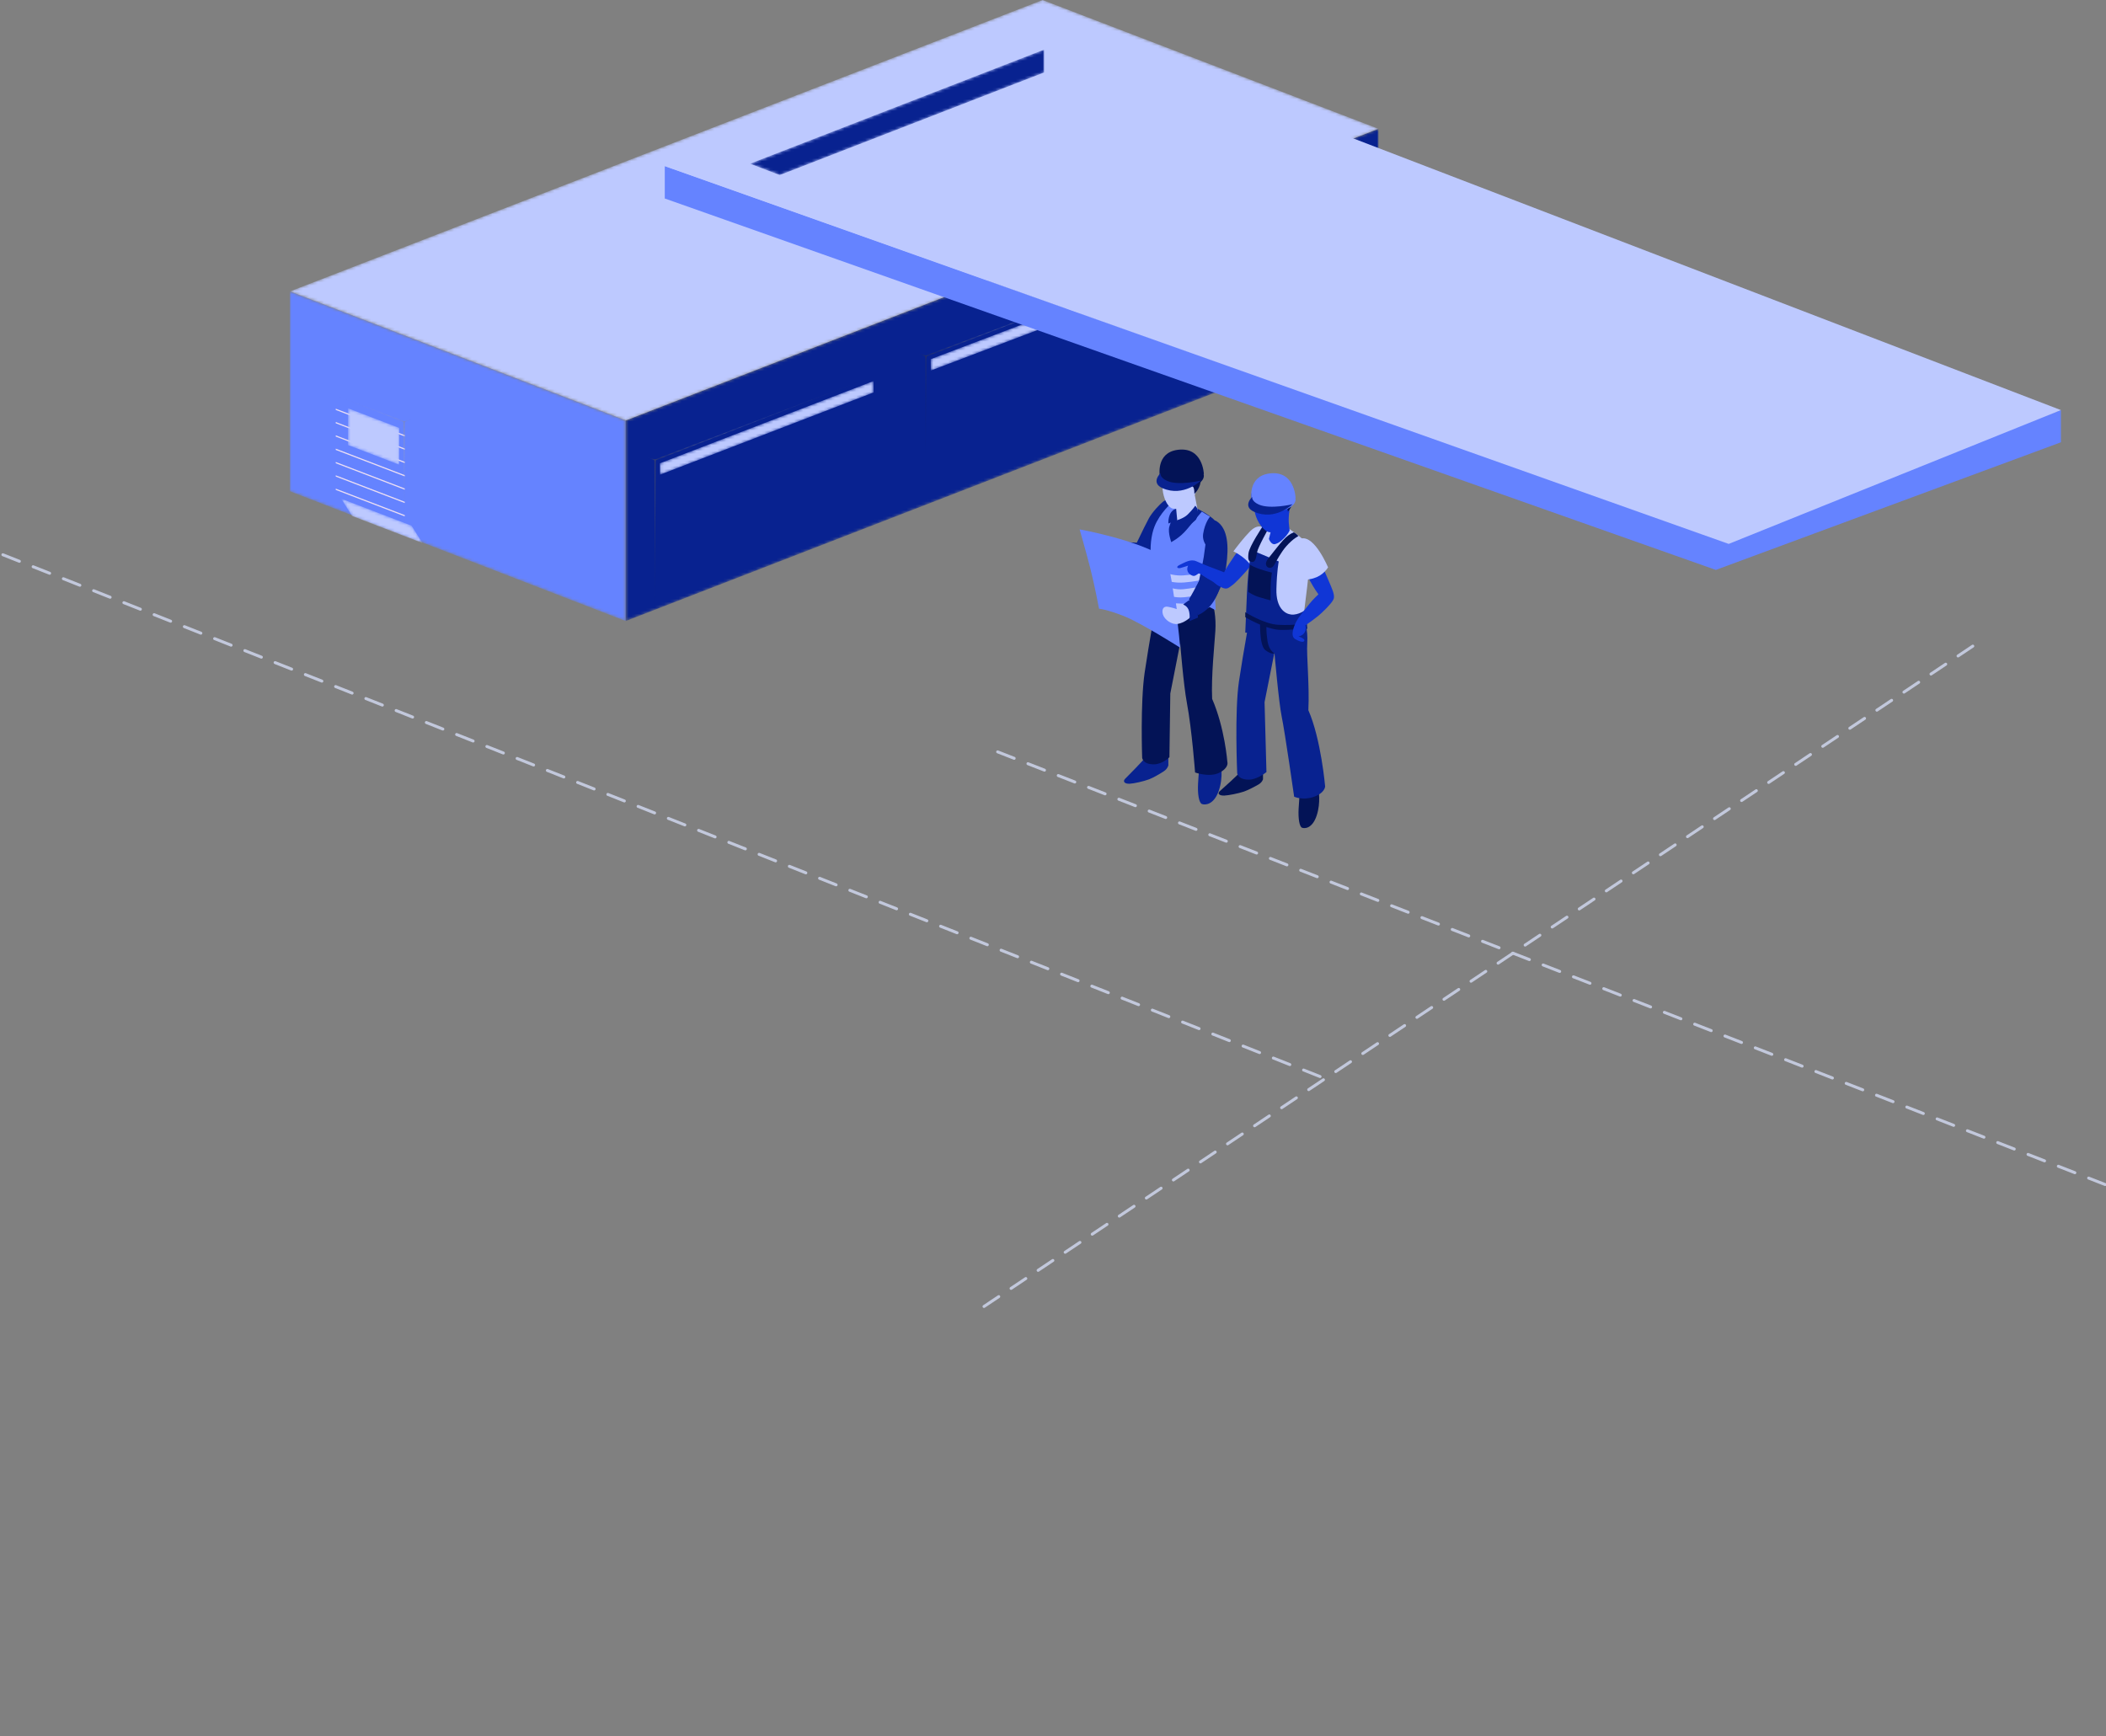 <svg width="712" height="587" viewBox="0 0 712 587" fill="none" xmlns="http://www.w3.org/2000/svg">
<rect x="0" y="0" width="712" height="587" fill="#808080" stroke="none"/>
<path d="M332.674 441.74L670.356 216.2" stroke="#C2C8DC" stroke-linecap="round" stroke-linejoin="round" stroke-dasharray="6 5"/>
<path d="M0.973 187.571L447.739 364.578" stroke="#C2C8DC" stroke-linecap="round" stroke-linejoin="round" stroke-dasharray="6 5"/>
<path d="M337.287 254.219L736.745 410.295" stroke="#C2C8DC" stroke-linecap="round" stroke-linejoin="round" stroke-dasharray="6 5"/>
<mask id="mask0_11136_50180" style="mask-type:luminance" maskUnits="userSpaceOnUse" x="98" y="98" width="114" height="112">
<path fill-rule="evenodd" clip-rule="evenodd" d="M98 166.103L211.551 209.998V142.176L98 98.535V166.103Z" fill="white"/>
</mask>
<g mask="url(#mask0_11136_50180)">
<path fill-rule="evenodd" clip-rule="evenodd" d="M98 166.103L211.551 209.998V142.176L98 98.535V166.103Z" fill="#6583FF"/>
</g>
<mask id="mask1_11136_50180" style="mask-type:luminance" maskUnits="userSpaceOnUse" x="211" y="43" width="256" height="167">
<path fill-rule="evenodd" clip-rule="evenodd" d="M211.52 142.178V209.999L466.043 111.332V43.538L211.52 142.178Z" fill="white"/>
</mask>
<g mask="url(#mask1_11136_50180)">
<path fill-rule="evenodd" clip-rule="evenodd" d="M211.52 142.178V209.999L466.043 111.332V43.538L211.52 142.178Z" fill="#082290"/>
</g>
<mask id="mask2_11136_50180" style="mask-type:luminance" maskUnits="userSpaceOnUse" x="98" y="0" width="369" height="143">
<path fill-rule="evenodd" clip-rule="evenodd" d="M352.475 0L98 98.536L211.551 142.178L466.043 43.549L352.475 0Z" fill="white"/>
</mask>
<g mask="url(#mask2_11136_50180)">
<path fill-rule="evenodd" clip-rule="evenodd" d="M352.475 0L98 98.536L211.551 142.178L466.043 43.549L352.475 0Z" fill="#BDC9FF"/>
</g>
<mask id="mask3_11136_50180" style="mask-type:luminance" maskUnits="userSpaceOnUse" x="115" y="168" width="28" height="16">
<path fill-rule="evenodd" clip-rule="evenodd" d="M115.344 168.612L139.124 177.738L142.835 183.609L119.055 174.484L115.344 168.612Z" fill="white"/>
</mask>
<g mask="url(#mask3_11136_50180)">
<path fill-rule="evenodd" clip-rule="evenodd" d="M115.344 168.612L119.055 174.484L142.835 183.609L139.124 177.738L115.344 168.612Z" fill="#BDC9FF"/>
</g>
<path fill-rule="evenodd" clip-rule="evenodd" d="M113.513 165.221V165.644L136.842 174.596V174.173L113.513 165.221Z" fill="#EBDEF3"/>
<path fill-rule="evenodd" clip-rule="evenodd" d="M113.513 160.715V161.139L136.842 170.092V169.669L113.513 160.715Z" fill="#EBDEF3"/>
<path fill-rule="evenodd" clip-rule="evenodd" d="M113.513 156.209V156.632L136.842 165.585V165.162L113.513 156.209Z" fill="#EBDEF3"/>
<path fill-rule="evenodd" clip-rule="evenodd" d="M113.513 151.702V152.125L136.842 161.078V160.656L113.513 151.702Z" fill="#EBDEF3"/>
<path fill-rule="evenodd" clip-rule="evenodd" d="M113.513 147.197V147.62L136.842 156.574V156.15L113.513 147.197Z" fill="#EBDEF3"/>
<path fill-rule="evenodd" clip-rule="evenodd" d="M113.513 142.691V143.114L136.842 152.067V151.645L113.513 142.691Z" fill="#EBDEF3"/>
<path fill-rule="evenodd" clip-rule="evenodd" d="M113.513 138.185V138.607L136.842 147.56V147.139L113.513 138.185Z" fill="#EBDEF3"/>
<mask id="mask4_11136_50180" style="mask-type:luminance" maskUnits="userSpaceOnUse" x="117" y="138" width="18" height="20">
<path fill-rule="evenodd" clip-rule="evenodd" d="M117.683 138.053L134.981 144.691L134.936 157.115L117.638 150.476L117.683 138.053Z" fill="white"/>
</mask>
<g mask="url(#mask4_11136_50180)">
<path fill-rule="evenodd" clip-rule="evenodd" d="M117.683 138.053L117.638 150.476L134.936 157.115L134.981 144.691L117.683 138.053Z" fill="#BDC9FF"/>
</g>
<mask id="mask5_11136_50180" style="mask-type:luminance" maskUnits="userSpaceOnUse" x="113" y="133" width="27" height="46">
<path fill-rule="evenodd" clip-rule="evenodd" d="M113.035 133.511L136.605 142.414L139.29 141.645L136.888 142.662L136.747 178.659L136.402 142.662L113.035 133.511Z" fill="white"/>
</mask>
<g mask="url(#mask5_11136_50180)">
<path fill-rule="evenodd" clip-rule="evenodd" d="M113.035 133.511L136.605 142.414L139.29 141.645L136.888 142.662L136.747 178.659L136.402 142.662L113.035 133.511Z" fill="url(#paint0_radial_11136_50180)"/>
</g>
<mask id="mask6_11136_50180" style="mask-type:luminance" maskUnits="userSpaceOnUse" x="223" y="128" width="73" height="33">
<path fill-rule="evenodd" clip-rule="evenodd" d="M295.313 128.833L295.359 132.695L223.125 160.509L223.079 156.648L295.313 128.833Z" fill="white"/>
</mask>
<g mask="url(#mask6_11136_50180)">
<path fill-rule="evenodd" clip-rule="evenodd" d="M295.313 128.833L295.359 132.695L223.125 160.509L223.079 156.648L295.313 128.833Z" fill="#BDC9FF"/>
</g>
<mask id="mask7_11136_50180" style="mask-type:luminance" maskUnits="userSpaceOnUse" x="218" y="125" width="82" height="84">
<path fill-rule="evenodd" clip-rule="evenodd" d="M299.987 125.343L221.707 155.643L221.365 208.242L221.228 155.643L218.86 154.642L221.505 155.301L299.987 125.343Z" fill="white"/>
</mask>
<g mask="url(#mask7_11136_50180)">
<path fill-rule="evenodd" clip-rule="evenodd" d="M299.987 125.343L221.505 155.301L218.86 154.642L221.228 155.643L221.365 208.242L221.707 155.643L299.987 125.343Z" fill="url(#paint1_radial_11136_50180)"/>
</g>
<mask id="mask8_11136_50180" style="mask-type:luminance" maskUnits="userSpaceOnUse" x="314" y="92" width="79" height="34">
<path fill-rule="evenodd" clip-rule="evenodd" d="M392.171 92.003L392.215 95.865L314.695 125.299L314.647 121.437L392.171 92.003Z" fill="white"/>
</mask>
<g mask="url(#mask8_11136_50180)">
<path fill-rule="evenodd" clip-rule="evenodd" d="M392.171 92.003L392.215 95.865L314.695 125.299L314.647 121.437L392.171 92.003Z" fill="#BDC9FF"/>
</g>
<mask id="mask9_11136_50180" style="mask-type:luminance" maskUnits="userSpaceOnUse" x="310" y="88" width="87" height="68">
<path fill-rule="evenodd" clip-rule="evenodd" d="M396.846 88.593L313.273 120.513L312.934 155.385L312.797 120.513L310.428 119.511L313.075 120.169L396.846 88.593Z" fill="white"/>
</mask>
<g mask="url(#mask9_11136_50180)">
<path fill-rule="evenodd" clip-rule="evenodd" d="M396.846 88.593L313.075 120.169L310.428 119.511L312.797 120.513L312.934 155.385L313.273 120.513L396.846 88.593Z" fill="url(#paint2_radial_11136_50180)"/>
</g>
<path fill-rule="evenodd" clip-rule="evenodd" d="M580.091 192.697L224.747 67.114V56.162L582.459 182.802L580.091 192.697Z" fill="#6583FF"/>
<path fill-rule="evenodd" clip-rule="evenodd" d="M580.091 181.75V192.696L696.756 149.543V138.657L580.091 181.75Z" fill="#6583FF"/>
<path fill-rule="evenodd" clip-rule="evenodd" d="M224.747 56.161L584.439 183.905L696.756 138.657L352.821 6.589L224.747 56.161Z" fill="#BDC9FF"/>
<mask id="mask10_11136_50180" style="mask-type:luminance" maskUnits="userSpaceOnUse" x="253" y="16" width="100" height="44">
<path fill-rule="evenodd" clip-rule="evenodd" d="M352.996 24.504L263.611 59.191L253.576 55.346L352.996 16.773V24.504Z" fill="white"/>
</mask>
<g mask="url(#mask10_11136_50180)">
<path fill-rule="evenodd" clip-rule="evenodd" d="M352.996 24.504L263.611 59.191L253.576 55.346L352.996 16.773V24.504Z" fill="#082290"/>
</g>
<path fill-rule="evenodd" clip-rule="evenodd" d="M383.992 259.651C385.739 257.855 387.047 256.357 387.047 256.357L395 256V258.772C395 258.772 394.759 259.918 393.521 260.743C392.284 261.568 389.863 262.978 388.542 263.48C386.682 264.183 383.358 264.936 381.89 264.996C380.221 265.064 379.499 264.236 380.375 263.334C381.876 261.79 382.376 261.312 383.992 259.651Z" fill="#082290"/>
<path fill-rule="evenodd" clip-rule="evenodd" d="M405.528 258.82L412.704 258C412.704 258 413.704 262.633 412.026 267.411C410.35 272.189 407.402 272.236 406.368 271.858C405.332 271.479 404.853 268.441 405.039 265C405.226 261.56 405.528 258.82 405.528 258.82Z" fill="#082290"/>
<path fill-rule="evenodd" clip-rule="evenodd" d="M391.419 201.063C391.419 201.063 408.172 195.831 407.763 199.043C407.763 199.043 411.487 203.825 410.889 213.356C410.616 217.735 409.446 228.787 409.804 236.302C414.102 246.201 414.948 257.636 414.948 257.636C414.948 257.636 415.604 259.548 412.261 261.258C408.916 262.969 404.032 261.185 404.032 261.185C404.032 261.185 402.968 246.723 401.26 237.631C400.104 231.476 399.002 217.498 399.002 217.498L395.659 234.486L395.36 256.024C395.36 256.024 392.979 258.427 390.093 258.438C386.331 258.453 386.143 256.206 386.143 256.206C386.143 256.206 385.487 237.758 386.984 227.424C388.302 218.33 391.419 201.063 391.419 201.063Z" fill="#031356"/>
<path fill-rule="evenodd" clip-rule="evenodd" d="M393.124 169.684C392.081 170.554 389.704 172.97 388.443 175.193C387.928 176.1 385.749 180.489 384.324 183.5C382.434 183.485 375.95 182.795 374.269 182.795C372.322 182.795 371.904 182.795 371.904 182.795C371.904 182.795 372.391 185.083 371.904 185.867C371.418 186.654 371 188.084 371 188.084C371 188.084 372.809 189.8 376.356 190.586C379.905 191.372 385.31 192.729 387.974 191.518C390.492 190.37 391.212 183.808 391.465 182.84C391.915 178.824 394.27 172.135 397 169.541C397 169.541 394.862 168.233 393.124 169.684Z" fill="#082290"/>
<path fill-rule="evenodd" clip-rule="evenodd" d="M396.062 170.544C396.062 170.544 391.067 174.651 390.471 180.453C390.328 181.857 390.592 187.203 390.287 191.55C389.968 196.133 389.758 199.111 390.536 200.623C391.464 202.428 394.784 204.202 398.04 204.793C401.729 205.463 405.922 204.328 408.702 203.907C411.749 201.94 409.876 198.806 410.14 196.743C410.963 190.296 412.197 179.875 411.973 178.169C411.6 175.317 405.243 172.226 405.243 172.226C405.243 172.226 400.734 168.674 396.062 170.544Z" fill="#082290"/>
<path fill-rule="evenodd" clip-rule="evenodd" d="M406.314 173C406.314 173 404.178 175.522 401.197 179.069C398.754 181.974 395.917 183.321 395.917 183.321C395.917 183.321 394.343 197.387 394.089 199.661C393.833 201.934 394.211 205.87 394.211 205.87C394.211 205.87 398.535 208.619 402.803 207.871C405.355 207.422 407.691 205.832 408.949 205.257C409.776 205.713 411 206.306 411 206.306C411 206.306 410.289 191.596 410.194 188.911C410.099 186.227 406.164 184.352 406.765 180.474C407.365 176.595 409.087 174.687 409.087 174.687L406.314 173Z" fill="#6583FF"/>
<path fill-rule="evenodd" clip-rule="evenodd" d="M398 170.794C398 170.794 395.86 176.098 395.315 178.119C394.769 180.14 396.072 183.577 396.072 183.577C396.072 183.577 394.879 202.586 395.077 204.055C395.19 204.9 394.25 205.939 394.25 205.939C394.25 205.939 390.156 206.701 389.143 202.854C388.932 198.325 389.518 191.193 389.143 188.237C388.771 185.283 389.109 181.037 390.334 177.983C392.193 173.343 396.131 170 396.131 170L398 170.794Z" fill="#6583FF"/>
<path fill-rule="evenodd" clip-rule="evenodd" d="M390 194.063C390 194.063 393.886 197.474 400.333 196.944C406.782 196.416 411 194.894 411 194.894L410.864 192.871C410.864 192.871 405.158 194.199 400.04 194.556C395.055 194.905 390.04 192 390.04 192L390 194.063Z" fill="#BDC9FF"/>
<path fill-rule="evenodd" clip-rule="evenodd" d="M390 198.377C390 198.377 393.973 202.542 400.387 201.941C406.803 201.337 411 199.605 411 199.605L410.865 197.298C410.865 197.298 404.866 198.723 400.096 199.219C395.146 199.736 390.048 196 390.048 196L390 198.377Z" fill="#BDC9FF"/>
<path fill-rule="evenodd" clip-rule="evenodd" d="M397.329 170.322L397 174.823C397 174.823 397.631 175.712 399.249 177C400.981 176.492 405 172.989 405 172.989L403.661 166L397.329 170.322Z" fill="#BDC9FF"/>
<path fill-rule="evenodd" clip-rule="evenodd" d="M403.896 158.305C402.242 156.071 397.49 154.19 394.394 159.047C391.147 164.139 394.216 172.465 397.059 171.98C398.652 171.707 402.238 170.169 403.808 167.45C405.578 164.388 405.179 160.041 403.896 158.305Z" fill="#BDC9FF"/>
<path fill-rule="evenodd" clip-rule="evenodd" d="M397.63 172L398 175.873L395.009 177C395.009 177 394.702 172.894 397.63 172Z" fill="#082290"/>
<path fill-rule="evenodd" clip-rule="evenodd" d="M404.094 171C404.094 171 403.149 172.413 401.5 174.003C400.221 175.235 398 175.871 398 175.871L399.05 179C399.05 179 402.905 177.247 404.319 175.716C404.319 175.716 405.991 172.849 404.094 171Z" fill="#082290"/>
<path fill-rule="evenodd" clip-rule="evenodd" d="M397.566 159.282C401.72 160.775 402.766 164.084 403.286 164.535C403.874 165.044 403.789 167 403.789 167C403.789 167 406.009 165.076 406 161.858C405.995 159.852 404.246 155.507 400.583 155.051C396.919 154.596 392.746 157.262 394.355 159.811C395.451 159.106 396.447 158.881 397.566 159.282Z" fill="#031356"/>
<path fill-rule="evenodd" clip-rule="evenodd" d="M405.068 197.001C404.773 200.209 405.325 204.986 409.046 203.821C409.407 203.539 409.751 203.243 410.057 202.913C412.717 200.057 414.077 194.713 414.541 191.515C415.532 184.689 415.114 178.686 411.33 176.242C408.578 174.465 407.718 182.886 406.969 188.281C406.79 189.577 405.542 195.539 405.238 196.95C405.188 196.961 405.124 196.985 405.068 197.001Z" fill="#082290"/>
<path fill-rule="evenodd" clip-rule="evenodd" d="M403.924 157.702C407.269 158.951 407.999 161.44 405.556 163.261C403.112 165.084 398.42 165.548 395.076 164.299C391.731 163.049 391.001 160.56 393.444 158.738C395.887 156.916 400.579 156.452 403.924 157.702Z" fill="#031356"/>
<path fill-rule="evenodd" clip-rule="evenodd" d="M392.108 161C392.108 161 390.696 153.107 398.097 152.101C406.723 150.931 407 160.278 407 160.278L392.108 161Z" fill="#031356"/>
<path fill-rule="evenodd" clip-rule="evenodd" d="M392.34 160C392.34 160 388.882 163.257 393.076 165.079C400.184 168.169 406 162.491 406 162.491C406 162.491 398.448 164.306 394.614 162.611C392.017 161.464 392.34 160 392.34 160Z" fill="#082290"/>
<path fill-rule="evenodd" clip-rule="evenodd" d="M419.452 185C419.452 185 415.566 190.213 413.835 193.497C410.163 192.15 406.717 190.776 404.472 189.776C402.545 188.918 400.697 190.114 398.876 190.969C397.371 191.678 398.017 192.353 399.225 192.024C400.249 191.744 401.686 191.254 401.686 191.254C401.686 191.254 400.653 193.003 402.417 194.256C403.78 195.224 404.233 194.508 405.29 193.849C407.129 194.592 411.843 198.558 413.985 198.954C414.981 199.138 415.364 198.737 415.931 198.369C417.837 197.132 419.922 194.56 420.761 193.739C421.849 192.674 425 188.322 425 188.322L419.452 185Z" fill="#1036D6"/>
<path fill-rule="evenodd" clip-rule="evenodd" d="M423.423 192C427.96 188.435 430.533 181.609 428.008 179.05C428.008 179.05 425.887 176.319 422.609 179.666C420.473 181.847 418.277 184.696 417 186.423C419.521 187.684 422.058 189.636 423.423 192Z" fill="#BDC9FF"/>
<path fill-rule="evenodd" clip-rule="evenodd" d="M419.047 261.317C419.047 261.317 417.741 262.65 415.994 264.246C414.377 265.722 413.876 266.148 412.375 267.519C411.499 268.32 412.221 269.057 413.891 268.997C415.36 268.943 418.683 268.275 420.543 267.649C421.864 267.203 424.285 265.949 425.522 265.216C426.758 264.483 427 263.465 427 263.465V261L419.047 261.317Z" fill="#031356"/>
<path fill-rule="evenodd" clip-rule="evenodd" d="M439.462 267.76L445.741 267C445.741 267 446.616 271.302 445.149 275.737C443.681 280.174 441.103 280.219 440.196 279.868C439.29 279.515 438.871 276.694 439.035 273.5C439.197 270.304 439.462 267.76 439.462 267.76Z" fill="#031356"/>
<path fill-rule="evenodd" clip-rule="evenodd" d="M441.953 217.498C442.549 208.088 437.421 203.142 437.421 203.142C437.829 199.971 423.29 204.409 423.29 204.409C423.29 204.409 420.177 221.456 418.862 230.431C417.366 240.633 418.271 261.41 418.271 261.41C418.271 261.41 418.461 263.628 422.216 263.613C425.1 263.602 428.163 261.048 428.163 261.048L427.523 237.403L430.863 220.634C430.863 220.634 432.309 237.469 433.329 242.36C434.413 247.562 437.53 269.376 437.53 269.376C437.53 269.376 440.337 270.678 443.892 269.521C448 268.185 448 265.891 448 265.891C448 265.891 446.626 249.9 442.333 240.129C442.748 231.666 441.679 221.82 441.953 217.498Z" fill="#082290"/>
<path fill-rule="evenodd" clip-rule="evenodd" d="M428.101 177.493C428.101 177.493 424.853 181.32 423.774 185.476C422.692 189.631 422 209.374 422 209.374C422 209.374 426.462 212.541 433.931 211.919C438.373 211.551 440.637 208.791 440.637 208.791C440.637 208.791 443.328 188.647 442.967 185.937C442.607 183.225 436.538 179.314 436.538 179.314C436.538 179.314 432.601 175.717 428.101 177.493Z" fill="#BDC9FF"/>
<path fill-rule="evenodd" clip-rule="evenodd" d="M441.419 206.206C441.419 206.206 438.972 208.046 436.551 207.793C434.427 207.571 431.37 205.602 431.532 199.194C431.695 192.786 432.317 189.836 432.317 189.836L423.14 186C423.14 186 421.994 191.309 421.559 200.858C421.123 210.405 421 213.908 421 213.908C423.277 213.94 429.425 214.192 434.73 213.694C439.86 213.216 442 212.584 442 212.584L441.419 206.206Z" fill="#082290"/>
<path fill-rule="evenodd" clip-rule="evenodd" d="M429.431 190.296C429.103 190.524 429.091 190.801 429.405 190.914C429.721 191.027 430.243 190.933 430.571 190.705C430.899 190.476 430.909 190.2 430.595 190.087C430.279 189.973 429.759 190.067 429.431 190.296Z" fill="#FFFFFE"/>
<path fill-rule="evenodd" clip-rule="evenodd" d="M426.878 178C426.878 178 422.382 184.686 422.09 187.062C421.799 189.435 422.215 189.913 423.334 189.996C424.451 190.081 424.653 188.64 424.984 186.75C425.298 184.963 429 178.413 429 178.413L426.878 178Z" fill="#031356"/>
<path fill-rule="evenodd" clip-rule="evenodd" d="M431.168 183.946C432.102 183.674 432.785 183.183 433.46 182.572C434.493 181.641 435.414 180.609 436 179.395C435.893 178.475 435.76 177.557 435.706 176.627C435.638 175.417 435.737 174.206 435.851 173C433.794 173.19 430.165 177.562 430.165 177.562L429 182.206C429 182.206 429.73 184.367 431.168 183.946Z" fill="#1036D6"/>
<path fill-rule="evenodd" clip-rule="evenodd" d="M433.559 165.161C431.405 163.482 426.303 162.943 424.441 168.339C422.489 173.997 427.491 181.065 430.156 179.865C431.65 179.193 434.789 176.805 435.672 173.824C436.668 170.472 435.233 166.465 433.559 165.161Z" fill="#1036D6"/>
<path fill-rule="evenodd" clip-rule="evenodd" d="M423.681 169.459C424.572 170.35 425.873 171.338 428.557 170.906C430.752 170.551 432.325 169.547 432.325 169.547L432.774 172.425C432.774 172.425 433.214 172.347 433.546 172.147C433.591 171.008 434.007 170.654 434.647 170.994C435.371 171.377 435.401 173 435.401 173C435.401 173 437.586 170.935 436.848 167.688C436.388 165.665 433.597 161.668 429.705 162.022C425.812 162.377 423.548 164.895 423.067 167.074C422.827 168.166 423.278 169.056 423.681 169.459Z" fill="#031356"/>
<path fill-rule="evenodd" clip-rule="evenodd" d="M430.764 191.047C431.642 189.464 433.199 186.576 434.856 184.711C437.241 182.026 439 181.246 439 181.246C439 181.246 438.039 180.222 437.394 180C434.658 181.124 433.337 183.11 428.871 188.701C427.732 190.127 427.919 190.955 428.267 191.486C428.714 192.168 430.063 192.309 430.764 191.047Z" fill="#031356"/>
<path fill-rule="evenodd" clip-rule="evenodd" d="M422.651 191C422.651 191 422.204 193.504 422.077 195.705C421.983 197.329 422.001 200.156 422.001 200.156C422.001 200.156 423.758 201.302 425.529 201.853C427.3 202.404 429.567 203 429.567 203C429.567 203 429.567 200.253 429.567 198.504C429.567 196.532 430 193.595 430 193.595C430 193.595 428.42 193.253 425.968 192.448C424.299 191.902 422.651 191 422.651 191Z" fill="#031356"/>
<path fill-rule="evenodd" clip-rule="evenodd" d="M434.924 165.702C438.268 166.951 438.999 169.44 436.556 171.262C434.113 173.083 429.421 173.548 426.076 172.299C422.732 171.048 422.001 168.559 424.444 166.737C426.887 164.916 431.579 164.452 434.924 165.702Z" fill="#6583FF"/>
<path fill-rule="evenodd" clip-rule="evenodd" d="M423.107 169C423.107 169 421.697 161.106 429.098 160.101C437.724 158.931 438 168.278 438 168.278L423.107 169Z" fill="#6583FF"/>
<path fill-rule="evenodd" clip-rule="evenodd" d="M423.341 168C423.341 168 419.882 171.257 424.076 173.079C431.183 176.169 437 170.492 437 170.492C437 170.492 429.448 172.306 425.613 170.61C423.017 169.463 423.341 168 423.341 168Z" fill="#082290"/>
<path fill-rule="evenodd" clip-rule="evenodd" d="M426.016 210C426.016 210 425.715 218.173 427.716 219.759C429.718 221.348 431 220.958 431 220.958C431 220.958 429.04 220.222 428.512 216.718C428.003 213.342 428.17 211.514 428.17 211.514L426.016 210Z" fill="#031356"/>
<path fill-rule="evenodd" clip-rule="evenodd" d="M421 207V208.686C421 208.686 428.145 212.999 433.234 213C439.561 213.001 441 212.044 441 212.044L440.956 210.759C440.956 210.759 437.927 211.554 432.107 211.255C427.338 211.011 421 207 421 207Z" fill="#031356"/>
<path fill-rule="evenodd" clip-rule="evenodd" d="M365 179C365 179 367.152 186.428 368.625 192.212C370.098 197.995 371.571 205.818 371.571 205.818C371.571 205.818 374.063 205.983 379.955 208.308C385.845 210.632 399 219 399 219C399 219 398.47 212.43 397.427 205.276C396.383 198.122 395.723 193.452 394.561 188.933C385.076 182.539 365 179 365 179Z" fill="#6583FF"/>
<path fill-rule="evenodd" clip-rule="evenodd" d="M406.459 195C406.296 195.141 405.42 196.174 404.284 198.471C403.462 200.135 402 202.578 402 202.578C402 202.578 402.152 203.671 403.351 205.134C404.55 206.597 404.953 208 404.953 208C404.953 208 409.387 206.51 411.826 200.356C413.154 197.006 406.459 195 406.459 195Z" fill="#082290"/>
<path fill-rule="evenodd" clip-rule="evenodd" d="M400.739 204.143L397.557 204L397.837 205.943C397.837 205.943 396.448 205.448 394.845 205.152C393.242 204.857 392.673 206.181 393.18 207.819C393.686 209.458 396.11 211.338 398.223 210.948C400.335 210.56 402.031 209.07 402.031 209.07C402.031 209.07 403.46 207.719 402.847 206.061C402.235 204.403 400.739 204.143 400.739 204.143Z" fill="#BDC9FF"/>
<path fill-rule="evenodd" clip-rule="evenodd" d="M401.888 203L400 204.4C400 204.4 401.545 204.893 401.971 206.598C402.399 208.305 402.156 210 402.156 210L405 208.815C405 208.815 404.947 205.772 404.025 204.548C403.102 203.324 401.888 203 401.888 203Z" fill="#082290"/>
<path fill-rule="evenodd" clip-rule="evenodd" d="M440.049 189.973C440.049 189.973 441.926 194.576 442.958 196.513C444.245 198.931 445.738 200.957 445.738 200.957C445.738 200.957 443.96 202.58 442.661 204.199C440.769 206.562 438.959 208.793 438.277 210.106C437.414 211.771 436.159 215.009 437.799 216.021C439.748 217.223 440.983 217.257 440.988 216.456C440.991 215.856 438.959 215.167 438.959 215.167C438.959 215.167 440.698 215.062 441.345 213.26C441.613 212.515 441.345 211.428 441.345 211.428C441.345 211.428 444.885 209.071 446.97 207.094C449.057 205.114 450.796 203.207 450.962 202.227C451.203 200.822 450.253 198.886 449.26 196.513C448.266 194.139 445.544 188 445.544 188L440.049 189.973Z" fill="#1036D6"/>
<path fill-rule="evenodd" clip-rule="evenodd" d="M441.205 196C445.357 195.839 447.688 193.865 449 191.842C447.617 188.712 442.899 179.13 438.438 182.842C436.031 184.843 437.065 187.165 438.501 190.292C439.167 191.742 441.131 196.003 441.205 196Z" fill="#BDC9FF"/>
<defs>
<radialGradient id="paint0_radial_11136_50180" cx="0" cy="0" r="1" gradientUnits="userSpaceOnUse" gradientTransform="translate(126.163 156.085) scale(25.747 44.274)">
<stop stop-color="white"/>
<stop offset="1" stop-color="#231F1F"/>
</radialGradient>
<radialGradient id="paint1_radial_11136_50180" cx="0" cy="0" r="1" gradientUnits="userSpaceOnUse" gradientTransform="translate(259.423 166.793) rotate(180) scale(52.605 53.754)">
<stop stop-color="white"/>
<stop offset="1" stop-color="#231F1F"/>
</radialGradient>
<radialGradient id="paint2_radial_11136_50180" cx="0" cy="0" r="1" gradientUnits="userSpaceOnUse" gradientTransform="translate(353.637 121.989) rotate(180) scale(46.859 36.218)">
<stop stop-color="white"/>
<stop offset="1" stop-color="#231F1F"/>
</radialGradient>
</defs>
</svg>

